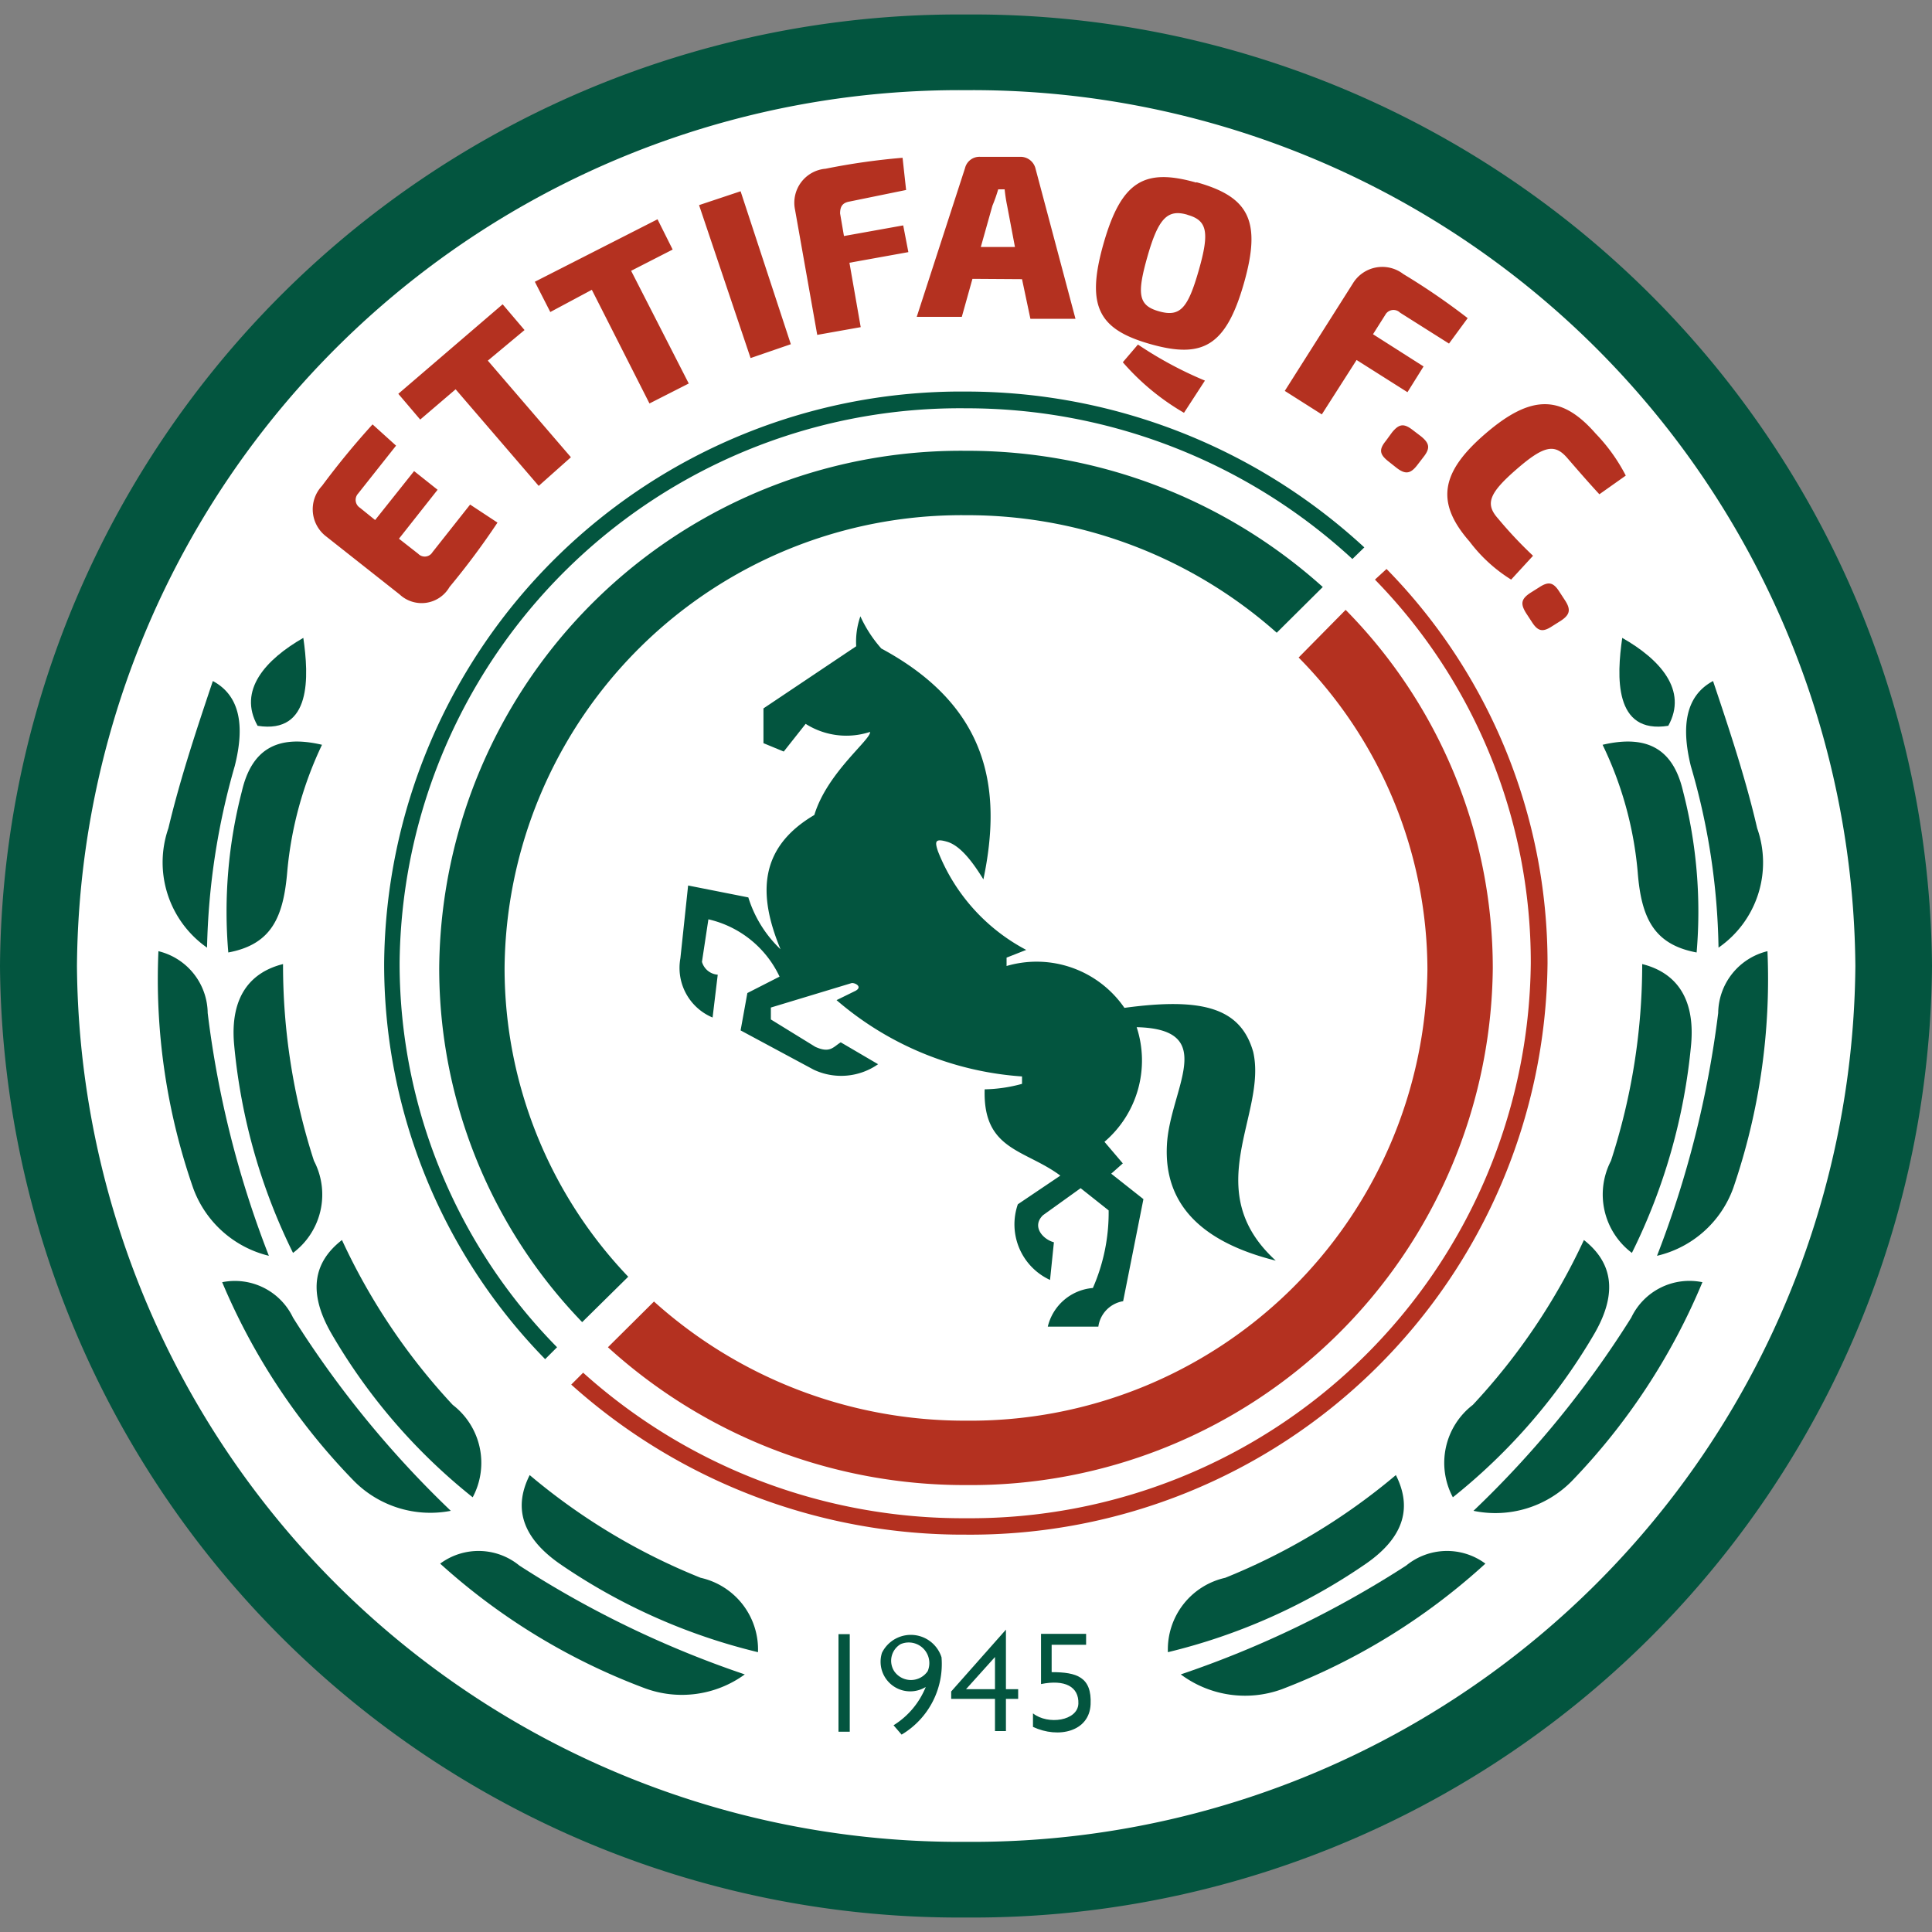 <?xml version="1.0" encoding="iso-8859-1"?>
<svg xmlns="http://www.w3.org/2000/svg" width="60" height="60" viewBox="0 0 60 60"><rect x="0" y="0" width="60" height="60" fill="#808080" stroke="none"/><defs><style>.cls-1,.cls-4{fill:#03553f;}.cls-1,.cls-2,.cls-3{fill-rule:evenodd;}.cls-2{fill:#fff;}.cls-3{fill:#b43120;}</style></defs><g id="ettifaq"><path class="cls-1" d="M30,.45A29.78,29.78,0,0,1,60,30,29.78,29.78,0,0,1,30,59.55,29.78,29.78,0,0,1,0,30,29.78,29.78,0,0,1,30,.45Z"/><path class="cls-2" d="M30,2.8A27.42,27.42,0,0,1,57.62,30,27.42,27.42,0,0,1,30,57.2,27.41,27.41,0,0,1,2.39,30,27.41,27.41,0,0,1,30,2.8Z"/><path class="cls-1" d="M30,12.16A18.23,18.23,0,0,1,42.37,17l-.37.36a17.67,17.67,0,0,0-12-4.68A17.4,17.4,0,0,0,12.41,29.91,17,17,0,0,0,17.3,41.84l-.37.37a17.54,17.54,0,0,1-5-12.3A17.92,17.92,0,0,1,30,12.16Z"/><path class="cls-1" d="M30,14a16.5,16.5,0,0,1,11.08,4.23l-1.43,1.42A14.46,14.46,0,0,0,30,16,14.19,14.19,0,0,0,15.67,30.07a13.88,13.88,0,0,0,3.84,9.58l-1.43,1.41a15.82,15.82,0,0,1-4.44-11A16.2,16.2,0,0,1,30,14Z"/><path class="cls-1" d="M49.19,38.51c.84.66,1.09,1.58.33,2.9a18.3,18.3,0,0,1-4.4,5.09,2.27,2.27,0,0,1,.62-2.87A19.56,19.56,0,0,0,49.19,38.51Z"/><path class="cls-1" d="M45.76,46.92a31.1,31.1,0,0,0,4.9-6,2,2,0,0,1,2.21-1.1A19.9,19.9,0,0,1,48.81,46,3.33,3.33,0,0,1,45.76,46.92Z"/><path class="cls-1" d="M51,29.94c1,.25,1.65,1,1.52,2.49a18.36,18.36,0,0,1-1.84,6.48,2.27,2.27,0,0,1-.65-2.86A19.71,19.71,0,0,0,51,29.94Z"/><path class="cls-1" d="M51.46,39a31.53,31.53,0,0,0,1.9-7.54,2,2,0,0,1,1.53-1.92,20,20,0,0,1-1.06,7.35A3.32,3.32,0,0,1,51.46,39Z"/><path class="cls-1" d="M43.35,45.81c.48.95.32,1.89-.94,2.76a18.48,18.48,0,0,1-6.14,2.74A2.28,2.28,0,0,1,38.05,49,19.55,19.55,0,0,0,43.35,45.81Z"/><path class="cls-1" d="M36.67,52a31.43,31.43,0,0,0,7-3.38,2,2,0,0,1,2.46-.06,19.9,19.9,0,0,1-6.32,3.9A3.34,3.34,0,0,1,36.67,52Z"/><path class="cls-1" d="M49.77,23.13c1.41-.33,2.2.15,2.5,1.45a14.91,14.91,0,0,1,.42,5c-1.34-.25-1.72-1.09-1.83-2.5A11.34,11.34,0,0,0,49.77,23.13Z"/><path class="cls-1" d="M53.2,21.15c-.84.45-1,1.38-.69,2.64a21.1,21.1,0,0,1,.86,5.64,3.21,3.21,0,0,0,1.2-3.71C54.21,24.16,53.68,22.58,53.2,21.15Z"/><path class="cls-1" d="M50.38,19.81c-.17,1.18-.27,3,1.43,2.73C52.42,21.44,51.56,20.48,50.38,19.81Z"/><path class="cls-1" d="M10.62,38.51c-.85.66-1.09,1.58-.33,2.9a18.12,18.12,0,0,0,4.39,5.09,2.27,2.27,0,0,0-.62-2.87A19.53,19.53,0,0,1,10.62,38.51Z"/><path class="cls-1" d="M14,46.92a31.48,31.48,0,0,1-4.9-6,2,2,0,0,0-2.2-1.1A19.86,19.86,0,0,0,11,46,3.34,3.34,0,0,0,14,46.92Z"/><path class="cls-1" d="M8.79,29.94c-1,.25-1.65,1-1.52,2.49A18.36,18.36,0,0,0,9.1,38.91a2.26,2.26,0,0,0,.65-2.86A19.71,19.71,0,0,1,8.79,29.94Z"/><path class="cls-1" d="M8.35,39a31.07,31.07,0,0,1-1.9-7.54,2,2,0,0,0-1.53-1.92A19.73,19.73,0,0,0,6,36.9,3.34,3.34,0,0,0,8.35,39Z"/><path class="cls-1" d="M16.45,45.81c-.48.95-.31,1.89.94,2.76a18.53,18.53,0,0,0,6.15,2.74A2.28,2.28,0,0,0,21.76,49,19.45,19.45,0,0,1,16.45,45.81Z"/><path class="cls-1" d="M23.13,52a31.37,31.37,0,0,1-7-3.38,2,2,0,0,0-2.46-.06A19.79,19.79,0,0,0,20,52.42,3.32,3.32,0,0,0,23.13,52Z"/><path class="cls-1" d="M10,23.13c-1.4-.33-2.19.15-2.49,1.45a14.91,14.91,0,0,0-.42,5c1.34-.25,1.71-1.09,1.83-2.5A11.55,11.55,0,0,1,10,23.13Z"/><path class="cls-1" d="M6.61,21.15c.84.45,1,1.38.68,2.64a21.93,21.93,0,0,0-.86,5.64,3.23,3.23,0,0,1-1.2-3.71C5.6,24.16,6.13,22.58,6.61,21.15Z"/><path class="cls-1" d="M9.42,19.81c.17,1.18.27,3-1.42,2.73C7.38,21.44,8.25,20.48,9.42,19.81Z"/><path class="cls-3" d="M43.06,17.67a17.47,17.47,0,0,1,5,12.24A17.92,17.92,0,0,1,30,47.66,18.23,18.23,0,0,1,17.74,43l.37-.37A17.63,17.63,0,0,0,30,47.15,17.41,17.41,0,0,0,47.54,29.91,17,17,0,0,0,42.7,18Z"/><path class="cls-3" d="M41.79,18.94a15.85,15.85,0,0,1,4.57,11.13A16.21,16.21,0,0,1,30,46.12a16.46,16.46,0,0,1-11.12-4.28l1.43-1.42A14.41,14.41,0,0,0,30,44.12a14.19,14.19,0,0,0,14.33-14,13.84,13.84,0,0,0-4-9.7Z"/><path class="cls-1" d="M23.71,23.08V22l2.88-1.93a2.39,2.39,0,0,1,.13-.93,4,4,0,0,0,.65,1c3.34,1.8,3.76,4.36,3.17,7.17-.38-.62-.75-1.06-1.13-1.17s-.38,0-.28.3a5.9,5.9,0,0,0,2.74,3.06l-.61.24V30a3.31,3.31,0,0,1,3.66,1.3c2.43-.33,3.61,0,4,1.37.44,1.93-1.71,4.28.7,6.48q-3.53-.88-3.38-3.6c.09-1.72,1.64-3.59-.94-3.65a3.32,3.32,0,0,1-1,3.56l.57.67-.36.32,1,.79-.63,3.17a.93.93,0,0,0-.77.79H32.54A1.57,1.57,0,0,1,33.94,40a5.83,5.83,0,0,0,.49-2.41l-.87-.69-1.17.84c-.36.35,0,.75.34.84l-.12,1.17a1.9,1.9,0,0,1-1-2.35l1.32-.89c-1.1-.82-2.41-.78-2.35-2.68a4.65,4.65,0,0,0,1.16-.17l0-.23a9.85,9.85,0,0,1-5.76-2.37l.59-.29c.22-.12,0-.25-.12-.24l-2.51.76,0,.37,1.38.85c.46.21.56,0,.79-.14l1.16.68a2,2,0,0,1-2,.17L23,32l.21-1.16,1-.51A3.24,3.24,0,0,0,22,28.55l-.2,1.32a.55.55,0,0,0,.49.4l-.16,1.33a1.67,1.67,0,0,1-1-1.84l.24-2.26,1.87.37a3.76,3.76,0,0,0,1,1.61c-.69-1.66-.7-3.14,1.05-4.17.4-1.32,1.77-2.35,1.73-2.58a2.36,2.36,0,0,1-2-.25l-.68.86Z"/><path class="cls-3" d="M48.43,18.38c-.19-.3-.34-.33-.63-.14l-.27.17c-.29.19-.32.34-.13.64l.17.26c.19.3.34.33.63.14l.27-.17c.29-.19.32-.35.13-.64Zm1.12-4.92c-1.06-1.21-2-1.21-3.41,0s-1.56,2.15-.5,3.36A4.76,4.76,0,0,0,46.93,18l.68-.74a13.13,13.13,0,0,1-1.09-1.16c-.4-.45-.28-.78.57-1.52s1.19-.81,1.58-.36.65.75,1,1.13l.82-.58A5.51,5.51,0,0,0,49.55,13.46Zm-5.67-.1c-.28-.22-.43-.2-.65.07l-.19.26c-.22.27-.2.42.08.64l.24.19c.28.22.44.2.65-.07l.2-.26c.21-.27.19-.42-.08-.64ZM45,10.67l.58-.79a20.84,20.84,0,0,0-2-1.37,1.07,1.07,0,0,0-1.57.3L39.9,12.14l1.15.73,1.08-1.69,1.58,1,.5-.8-1.57-1,.38-.6a.29.29,0,0,1,.46-.07Zm-10.13.58a7.48,7.48,0,0,0,1.9,1.57l.65-1a11.9,11.9,0,0,1-2.08-1.12Zm2-4.58c.62.17.7.53.36,1.72S36.65,9.85,36,9.67s-.7-.53-.36-1.72S36.27,6.49,36.88,6.67Zm.28-1c-1.59-.45-2.32-.07-2.88,1.9s-.13,2.67,1.47,3.12,2.33.07,2.89-1.89S38.77,6.11,37.16,5.66Zm-5.63,2-1.06,0,.36-1.28A4.87,4.87,0,0,0,31,5.88h.2a5.06,5.06,0,0,0,.08.52Zm.22,1L32,9.9l1.4,0L32.16,5.24a.48.48,0,0,0-.45-.37l-1.27,0a.46.46,0,0,0-.47.35l-1.5,4.62,1.4,0,.33-1.18ZM28.14,5.9l-.11-1a20.78,20.78,0,0,0-2.39.34,1.06,1.06,0,0,0-.95,1.27l.69,3.89,1.35-.24-.35-2,1.83-.33L28.05,7l-1.84.33-.12-.7c0-.2.06-.33.29-.37Zm-3.58,4.79L23,5.94l-1.29.43,1.6,4.75ZM20.89,7.75l-.47-.94L16.61,8.75l.48.94L18.38,9l1.79,3.53,1.22-.62L19.6,8.41Zm-4.6,2.5-.68-.8-3.24,2.78.68.8,1.1-.94,2.58,3,1-.89-2.58-3ZM14.6,15.67l-1.17,1.48a.28.28,0,0,1-.44.05l-.6-.47,1.2-1.52-.73-.58-1.21,1.52-.47-.38a.29.29,0,0,1-.06-.44l1.18-1.49-.73-.66A24.82,24.82,0,0,0,10,15.09a1.06,1.06,0,0,0,.13,1.57l2.28,1.8a1,1,0,0,0,1.55-.23,23.53,23.53,0,0,0,1.49-2Z"/><rect class="cls-4" x="26.04" y="50.75" width="0.35" height="3.03"/><path class="cls-1" d="M30,52.46h.9v-1Zm1.24-1.85-1.7,1.92v.23h1.36v1h.34v-1h.38v-.3h-.38Z"/><path class="cls-1" d="M33.73,50.74h-1.4V52.3c.74-.15,1.18.08,1.16.61s-.94.67-1.41.3v.42c.79.37,1.75.15,1.79-.7s-.43-1-1.21-1v-.85h1.07Z"/><path class="cls-1" d="M28.81,51.9a.64.64,0,0,0-.84-.84.6.6,0,0,0-.2.84A.63.63,0,0,0,28.81,51.9Zm-1.06,1.68a2.5,2.5,0,0,0,1-1.19.92.92,0,0,1-1.36-1.06,1,1,0,0,1,1.85.14A2.55,2.55,0,0,1,28,53.87Z"/></g></svg>